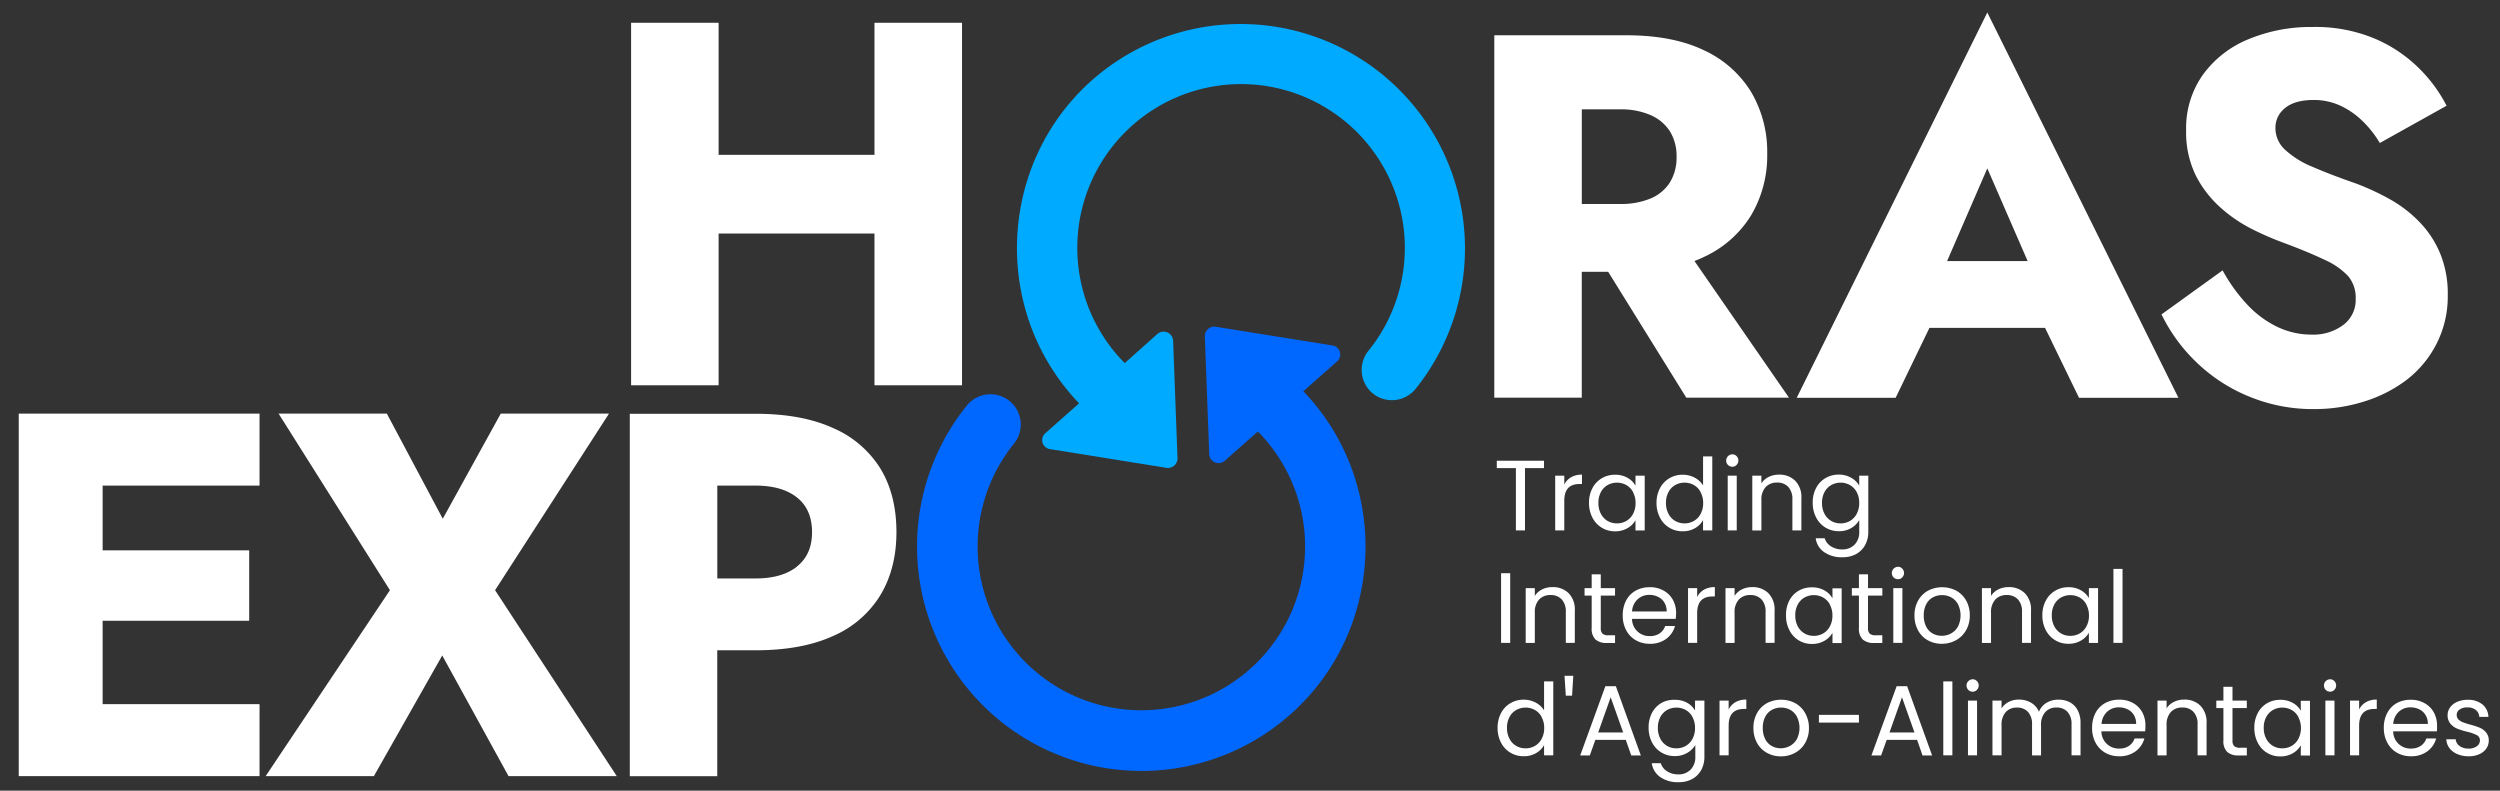 <svg id="Layer_1" data-name="Layer 1" xmlns="http://www.w3.org/2000/svg" viewBox="0 0 800.19 253.08"><rect x="0" y="0" width="800.19" height="253.08" fill="#333333" stroke="none"/><defs><style>.cls-1{fill:#fff;}.cls-2{fill:#0068ff;}.cls-3{fill:#0af;}</style></defs><polygon class="cls-1" points="279.9 49.56 230.01 49.56 230.01 7.29 202 7.29 202 123.32 230.01 123.32 230.01 74.75 279.9 74.75 279.9 123.32 307.92 123.32 307.92 7.29 279.9 7.29 279.9 49.56"/><path class="cls-1" d="M545.41,82.23A34.65,34.65,0,0,0,560.5,68.89a37.39,37.39,0,0,0,5.14-19.64,37.73,37.73,0,0,0-5.14-19.81A34.72,34.72,0,0,0,545.41,16.1q-9.95-4.8-24.86-4.81H478.29v116h28V87h8.45l25,40.28H572.6L542.35,83.54C543.41,83.14,544.43,82.71,545.41,82.23ZM506.3,35h12.26a23.49,23.49,0,0,1,9.7,1.82A13.92,13.92,0,0,1,534.48,42a15.07,15.07,0,0,1,2.15,8.2,15.05,15.05,0,0,1-2.15,8.21,13.4,13.4,0,0,1-6.22,5.14,24.55,24.55,0,0,1-9.7,1.74H506.3Z"/><path class="cls-1" d="M575.09,127.32h31.66l10.82-22.38h37l10.87,22.38h31.82L636.09,4ZM649,83.56H623.22l12.87-29.67Z"/><path class="cls-1" d="M781.15,81.41a32.38,32.38,0,0,0-6.39-10,41.12,41.12,0,0,0-9.36-7.38A78.74,78.74,0,0,0,754,58.7q-8.12-2.82-13.84-5.31a29.1,29.1,0,0,1-8.78-5.47,9.4,9.4,0,0,1-3.07-7,7.93,7.93,0,0,1,3.15-6.38Q734.57,32,740.54,32a20.31,20.31,0,0,1,8.37,1.74A25.41,25.41,0,0,1,756,38.56a33.48,33.48,0,0,1,5.72,7.21l21.38-11.93a47.63,47.63,0,0,0-8.61-11.77,45.33,45.33,0,0,0-14.18-9.62,49.05,49.05,0,0,0-20.13-3.81,51.91,51.91,0,0,0-20.47,3.9,33.7,33.7,0,0,0-14.59,11.35,29.48,29.48,0,0,0-5.39,17.74,31.41,31.41,0,0,0,3.15,14.66,35,35,0,0,0,8,10.28,46.49,46.49,0,0,0,10.19,6.88,93.06,93.06,0,0,0,9.53,4.14q8.46,3.15,13.59,5.64a22.77,22.77,0,0,1,7.46,5.22A10.75,10.75,0,0,1,754,95.66a10,10,0,0,1-4,8.37,16,16,0,0,1-10.11,3.07,25.27,25.27,0,0,1-11-2.49,32.29,32.29,0,0,1-9.61-7.13,53.52,53.52,0,0,1-7.88-10.94l-19.55,14.09a53.77,53.77,0,0,0,11.1,15.25,53.06,53.06,0,0,0,16.83,11,53.64,53.64,0,0,0,21,4.06,52.92,52.92,0,0,0,15.83-2.4,43.91,43.91,0,0,0,13.76-7A34.17,34.17,0,0,0,779.9,110a33.53,33.53,0,0,0,3.57-15.67A33.8,33.8,0,0,0,781.15,81.41Z"/><path class="cls-1" d="M494.19,147.47v2.36h-6.08v19.94H485.2V149.83h-6.11v-2.36Z"/><path class="cls-1" d="M502.88,152.75a6.73,6.73,0,0,1,3.47-.83v3h-.77q-4.89,0-4.89,5.32v9.53h-2.91V152.24h2.91v2.84A5.54,5.54,0,0,1,502.88,152.75Z"/><path class="cls-1" d="M509.71,156.22a7.83,7.83,0,0,1,3-3.15,8.2,8.2,0,0,1,4.24-1.12,7.78,7.78,0,0,1,4,1,6.54,6.54,0,0,1,2.53,2.5v-3.2h2.95v17.53h-2.95v-3.26a6.81,6.81,0,0,1-2.57,2.54,7.76,7.76,0,0,1-4,1,8,8,0,0,1-4.22-1.15,8.13,8.13,0,0,1-3-3.24,10.09,10.09,0,0,1-1.09-4.73A9.93,9.93,0,0,1,509.71,156.22Zm13,1.3a5.55,5.55,0,0,0-2.16-2.26,6.17,6.17,0,0,0-6,0,5.58,5.58,0,0,0-2.14,2.24,7.19,7.19,0,0,0-.8,3.46,7.32,7.32,0,0,0,.8,3.5,5.69,5.69,0,0,0,2.14,2.28,5.84,5.84,0,0,0,3,.78,5.9,5.9,0,0,0,3-.78,5.6,5.6,0,0,0,2.16-2.28,7.26,7.26,0,0,0,.8-3.47A7.15,7.15,0,0,0,522.67,157.52Z"/><path class="cls-1" d="M531.34,156.22a7.9,7.9,0,0,1,3-3.15,8.26,8.26,0,0,1,4.28-1.12,8,8,0,0,1,3.81.94,6.85,6.85,0,0,1,2.68,2.48v-9.28h2.95v23.68H545.1v-3.29a6.79,6.79,0,0,1-2.56,2.57,7.62,7.62,0,0,1-4,1,8,8,0,0,1-7.24-4.39,10.09,10.09,0,0,1-1.09-4.73A9.93,9.93,0,0,1,531.34,156.22Zm13,1.3a5.55,5.55,0,0,0-2.16-2.26,6.17,6.17,0,0,0-6,0,5.58,5.58,0,0,0-2.14,2.24,7.19,7.19,0,0,0-.8,3.46,7.32,7.32,0,0,0,.8,3.5,5.69,5.69,0,0,0,2.14,2.28,6.1,6.1,0,0,0,6,0,5.6,5.6,0,0,0,2.16-2.28,7.14,7.14,0,0,0,.8-3.47A7,7,0,0,0,544.3,157.52Z"/><path class="cls-1" d="M553.07,148.81a2,2,0,0,1,1.41-3.39,1.82,1.82,0,0,1,1.36.58,2,2,0,0,1,0,2.81,1.82,1.82,0,0,1-1.36.58A1.9,1.9,0,0,1,553.07,148.81Zm2.82,3.43v17.53H553V152.24Z"/><path class="cls-1" d="M574.58,153.85a7.46,7.46,0,0,1,2,5.59v10.33h-2.88v-9.92a5.67,5.67,0,0,0-1.31-4,4.73,4.73,0,0,0-3.59-1.39,4.8,4.8,0,0,0-3.66,1.44,5.88,5.88,0,0,0-1.36,4.2v9.69h-2.91V152.24h2.91v2.49a5.72,5.72,0,0,1,2.35-2.08,7.31,7.31,0,0,1,3.28-.73A7.14,7.14,0,0,1,574.58,153.85Z"/><path class="cls-1" d="M592.54,152.94a6.6,6.6,0,0,1,2.55,2.5v-3.2H598v17.92a8.81,8.81,0,0,1-1,4.27,7.44,7.44,0,0,1-2.93,2.93,9,9,0,0,1-4.43,1,9.68,9.68,0,0,1-5.76-1.63,6.34,6.34,0,0,1-2.72-4.45h2.88a4.58,4.58,0,0,0,2,2.58,6.5,6.5,0,0,0,3.62,1,5.35,5.35,0,0,0,3.92-1.5,5.68,5.68,0,0,0,1.52-4.22v-3.68a7.13,7.13,0,0,1-2.56,2.56,7.57,7.57,0,0,1-4,1,8.1,8.1,0,0,1-4.24-1.15,8,8,0,0,1-3-3.24,10,10,0,0,1-1.09-4.73,9.82,9.82,0,0,1,1.09-4.72,7.77,7.77,0,0,1,3-3.15,8.17,8.17,0,0,1,4.24-1.12A7.81,7.81,0,0,1,592.54,152.94Zm1.75,4.58a5.68,5.68,0,0,0-2.16-2.26,6.17,6.17,0,0,0-6,0,5.6,5.6,0,0,0-2.15,2.24,7.19,7.19,0,0,0-.8,3.46,7.32,7.32,0,0,0,.8,3.5,5.71,5.71,0,0,0,2.15,2.28,5.8,5.8,0,0,0,3,.78,5.94,5.94,0,0,0,3-.78,5.73,5.73,0,0,0,2.16-2.28,7.26,7.26,0,0,0,.8-3.47A7.15,7.15,0,0,0,594.29,157.52Z"/><path class="cls-1" d="M483.38,183.47v22.3h-2.92v-22.3Z"/><path class="cls-1" d="M502.06,189.85a7.43,7.43,0,0,1,2,5.59v10.33h-2.88v-9.92a5.67,5.67,0,0,0-1.31-4,4.73,4.73,0,0,0-3.59-1.39,4.79,4.79,0,0,0-3.66,1.44,5.88,5.88,0,0,0-1.36,4.2v9.69h-2.92V188.24h2.92v2.49a5.72,5.72,0,0,1,2.35-2.08,7.28,7.28,0,0,1,3.28-.73A7.1,7.1,0,0,1,502.06,189.85Z"/><path class="cls-1" d="M512.37,190.64V201a2.46,2.46,0,0,0,.54,1.81,2.69,2.69,0,0,0,1.89.53h2.14v2.46h-2.62a5.21,5.21,0,0,1-3.65-1.12,4.79,4.79,0,0,1-1.21-3.68V190.64h-2.28v-2.4h2.28v-4.42h2.91v4.42h4.57v2.4Z"/><path class="cls-1" d="M536.37,198.09h-14a5.52,5.52,0,0,0,5.7,5.51,5.42,5.42,0,0,0,3.15-.88,4.77,4.77,0,0,0,1.78-2.36h3.13a7.59,7.59,0,0,1-2.81,4.12,8.55,8.55,0,0,1-5.25,1.58,8.86,8.86,0,0,1-4.47-1.12,7.89,7.89,0,0,1-3.08-3.19,9.79,9.79,0,0,1-1.12-4.78,10.11,10.11,0,0,1,1.08-4.77,7.74,7.74,0,0,1,3.06-3.15,9.15,9.15,0,0,1,4.53-1.1,8.74,8.74,0,0,1,4.41,1.09,7.47,7.47,0,0,1,3,3,8.74,8.74,0,0,1,1,4.3C536.46,196.89,536.43,197.47,536.37,198.09Zm-3.65-5.23a4.75,4.75,0,0,0-2-1.82,6.19,6.19,0,0,0-2.8-.63,5.39,5.39,0,0,0-3.76,1.41,5.72,5.72,0,0,0-1.78,3.9h11.08A5.36,5.36,0,0,0,532.72,192.86Z"/><path class="cls-1" d="M545.41,188.75a6.7,6.7,0,0,1,3.47-.83v3h-.77q-4.89,0-4.89,5.32v9.53H540.3V188.24h2.92v2.84A5.54,5.54,0,0,1,545.41,188.75Z"/><path class="cls-1" d="M566,189.85a7.46,7.46,0,0,1,2,5.59v10.33h-2.88v-9.92a5.67,5.67,0,0,0-1.31-4,4.72,4.72,0,0,0-3.58-1.39,4.81,4.81,0,0,0-3.67,1.44,5.88,5.88,0,0,0-1.36,4.2v9.69h-2.91V188.24h2.91v2.49a5.78,5.78,0,0,1,2.35-2.08,7.34,7.34,0,0,1,3.28-.73A7.12,7.12,0,0,1,566,189.85Z"/><path class="cls-1" d="M572.72,192.22a7.77,7.77,0,0,1,3-3.15A8.17,8.17,0,0,1,580,188a7.78,7.78,0,0,1,4,1,6.61,6.61,0,0,1,2.53,2.5v-3.2h2.94v17.53h-2.94v-3.26a6.92,6.92,0,0,1-2.58,2.54,7.72,7.72,0,0,1-4,1,7.92,7.92,0,0,1-7.2-4.39,10,10,0,0,1-1.09-4.73A9.82,9.82,0,0,1,572.72,192.22Zm13,1.3a5.55,5.55,0,0,0-2.16-2.26,6.17,6.17,0,0,0-6,0,5.58,5.58,0,0,0-2.14,2.24,7.07,7.07,0,0,0-.8,3.46,7.21,7.21,0,0,0,.8,3.5,5.69,5.69,0,0,0,2.14,2.28,5.84,5.84,0,0,0,3,.78,5.9,5.9,0,0,0,3-.78,5.6,5.6,0,0,0,2.16-2.28,7.26,7.26,0,0,0,.8-3.47A7.15,7.15,0,0,0,585.68,193.52Z"/><path class="cls-1" d="M597.9,190.64V201a2.42,2.42,0,0,0,.55,1.81,2.67,2.67,0,0,0,1.88.53h2.15v2.46h-2.63a5.19,5.19,0,0,1-3.64-1.12A4.8,4.8,0,0,1,595,201V190.64h-2.27v-2.4H595v-4.42h2.91v4.42h4.58v2.4Z"/><path class="cls-1" d="M606.09,184.81a2,2,0,0,1,1.41-3.39,1.79,1.79,0,0,1,1.36.58,2,2,0,0,1,0,2.81,1.79,1.79,0,0,1-1.36.58A1.92,1.92,0,0,1,606.09,184.81Zm2.82,3.43v17.53H606V188.24Z"/><path class="cls-1" d="M617.05,204.94a7.94,7.94,0,0,1-3.13-3.19,9.68,9.68,0,0,1-1.14-4.78,9.48,9.48,0,0,1,1.17-4.75,8.08,8.08,0,0,1,3.18-3.17,9.82,9.82,0,0,1,9,0,8.16,8.16,0,0,1,3.18,3.15,9.47,9.47,0,0,1,1.17,4.77,9.3,9.3,0,0,1-1.2,4.78,8.3,8.3,0,0,1-3.25,3.19,9.26,9.26,0,0,1-4.54,1.12A9,9,0,0,1,617.05,204.94Zm7.41-2.18a5.61,5.61,0,0,0,2.23-2.2,8.11,8.11,0,0,0,0-7.17,5.38,5.38,0,0,0-2.17-2.19,6.1,6.1,0,0,0-2.92-.72,6,6,0,0,0-2.92.72,5.18,5.18,0,0,0-2.13,2.19,7.32,7.32,0,0,0-.8,3.58,7.66,7.66,0,0,0,.78,3.62,5.17,5.17,0,0,0,2.1,2.19,5.86,5.86,0,0,0,2.88.72A6.17,6.17,0,0,0,624.46,202.76Z"/><path class="cls-1" d="M648.08,189.85a7.46,7.46,0,0,1,2,5.59v10.33h-2.88v-9.92a5.63,5.63,0,0,0-1.31-4,4.71,4.71,0,0,0-3.58-1.39,4.81,4.81,0,0,0-3.67,1.44,5.93,5.93,0,0,0-1.36,4.2v9.69h-2.91V188.24h2.91v2.49a5.78,5.78,0,0,1,2.35-2.08,7.34,7.34,0,0,1,3.28-.73A7.11,7.11,0,0,1,648.08,189.85Z"/><path class="cls-1" d="M654.83,192.22a7.83,7.83,0,0,1,3-3.15,8.17,8.17,0,0,1,4.24-1.12,7.78,7.78,0,0,1,4,1,6.54,6.54,0,0,1,2.53,2.5v-3.2h2.94v17.53h-2.94v-3.26a6.84,6.84,0,0,1-2.58,2.54,7.72,7.72,0,0,1-4,1,8,8,0,0,1-4.22-1.15,8.13,8.13,0,0,1-3-3.24,10,10,0,0,1-1.09-4.73A9.82,9.82,0,0,1,654.83,192.22Zm13,1.3a5.55,5.55,0,0,0-2.16-2.26,6.17,6.17,0,0,0-6,0,5.58,5.58,0,0,0-2.14,2.24,7.07,7.07,0,0,0-.8,3.46,7.21,7.21,0,0,0,.8,3.5,5.69,5.69,0,0,0,2.14,2.28,5.84,5.84,0,0,0,3,.78,5.9,5.9,0,0,0,3-.78,5.6,5.6,0,0,0,2.16-2.28,7.26,7.26,0,0,0,.8-3.47A7.15,7.15,0,0,0,667.79,193.52Z"/><path class="cls-1" d="M679.37,182.09v23.68h-2.91V182.09Z"/><path class="cls-1" d="M480.46,228.22a7.86,7.86,0,0,1,3-3.15,8.2,8.2,0,0,1,4.27-1.12,8,8,0,0,1,3.81.94,6.79,6.79,0,0,1,2.68,2.48v-9.28h2.95v23.68h-2.95v-3.29a6.79,6.79,0,0,1-2.56,2.57,7.62,7.62,0,0,1-4,1,8,8,0,0,1-7.24-4.39,10.08,10.08,0,0,1-1.08-4.73A9.93,9.93,0,0,1,480.46,228.22Zm13,1.3a5.55,5.55,0,0,0-2.16-2.26,6.15,6.15,0,0,0-6,0,5.53,5.53,0,0,0-2.15,2.24,7.19,7.19,0,0,0-.8,3.46,7.32,7.32,0,0,0,.8,3.5,5.64,5.64,0,0,0,2.15,2.28,5.78,5.78,0,0,0,3,.78,5.88,5.88,0,0,0,3-.78,5.6,5.6,0,0,0,2.16-2.28,7.14,7.14,0,0,0,.8-3.47A7,7,0,0,0,493.42,229.52Z"/><path class="cls-1" d="M503.57,216.3l-.39,6.37h-2l-.42-6.37Z"/><path class="cls-1" d="M520.37,236.81h-9.73l-1.79,5h-3.07l8.06-22.17h3.36l8,22.17h-3.07Zm-.83-2.37-4-11.26-4,11.26Z"/><path class="cls-1" d="M540,224.94a6.5,6.5,0,0,1,2.54,2.5v-3.2h3v17.92a8.81,8.81,0,0,1-1,4.27,7.37,7.37,0,0,1-2.93,2.93,9,9,0,0,1-4.43,1,9.72,9.72,0,0,1-5.76-1.63,6.41,6.41,0,0,1-2.72-4.45h2.88a4.56,4.56,0,0,0,2,2.58,6.47,6.47,0,0,0,3.61,1,5.34,5.34,0,0,0,3.92-1.5,5.68,5.68,0,0,0,1.52-4.22v-3.68A7.05,7.05,0,0,1,540,241a7.54,7.54,0,0,1-4,1,8,8,0,0,1-7.23-4.39,10.09,10.09,0,0,1-1.09-4.73,9.93,9.93,0,0,1,1.09-4.72,7.83,7.83,0,0,1,3-3.15A8.2,8.2,0,0,1,536,224,7.82,7.82,0,0,1,540,224.94Zm1.74,4.58a5.55,5.55,0,0,0-2.16-2.26,6.17,6.17,0,0,0-6,0,5.58,5.58,0,0,0-2.14,2.24,7.19,7.19,0,0,0-.8,3.46,7.32,7.32,0,0,0,.8,3.5,5.69,5.69,0,0,0,2.14,2.28,5.84,5.84,0,0,0,3,.78,5.9,5.9,0,0,0,3-.78,5.6,5.6,0,0,0,2.16-2.28,7.26,7.26,0,0,0,.8-3.47A7.15,7.15,0,0,0,541.71,229.52Z"/><path class="cls-1" d="M555.49,224.75a6.7,6.7,0,0,1,3.47-.83v3h-.77q-4.89,0-4.89,5.32v9.53h-2.92V224.24h2.92v2.84A5.54,5.54,0,0,1,555.49,224.75Z"/><path class="cls-1" d="M565.5,240.94a7.94,7.94,0,0,1-3.13-3.19,9.68,9.68,0,0,1-1.14-4.78,9.48,9.48,0,0,1,1.17-4.75,8.08,8.08,0,0,1,3.18-3.17,9.82,9.82,0,0,1,9,0,8.16,8.16,0,0,1,3.18,3.15A9.47,9.47,0,0,1,579,233a9.3,9.3,0,0,1-1.2,4.78,8.3,8.3,0,0,1-3.25,3.19,9.26,9.26,0,0,1-4.54,1.12A9,9,0,0,1,565.5,240.94Zm7.41-2.18a5.61,5.61,0,0,0,2.23-2.2,8.11,8.11,0,0,0,0-7.17A5.38,5.38,0,0,0,573,227.2a6.1,6.1,0,0,0-2.92-.72,6,6,0,0,0-2.92.72,5.18,5.18,0,0,0-2.13,2.19,7.32,7.32,0,0,0-.8,3.58,7.66,7.66,0,0,0,.78,3.62,5.17,5.17,0,0,0,2.1,2.19,5.86,5.86,0,0,0,2.88.72A6.17,6.17,0,0,0,572.91,238.76Z"/><path class="cls-1" d="M595,228.81v2.47H582.19v-2.47Z"/><path class="cls-1" d="M613.62,236.81h-9.73l-1.8,5H599l8.07-22.17h3.36l8,22.17h-3.07Zm-.84-2.37-4-11.26-4,11.26Z"/><path class="cls-1" d="M624.91,218.09v23.68H622V218.09Z"/><path class="cls-1" d="M630,220.81a2,2,0,0,1,1.4-3.39,1.79,1.79,0,0,1,1.36.58,2,2,0,0,1,0,2.81,1.79,1.79,0,0,1-1.36.58A1.88,1.88,0,0,1,630,220.81Zm2.81,3.43v17.53h-2.91V224.24Z"/><path class="cls-1" d="M662.48,224.76a6.14,6.14,0,0,1,2.52,2.55,8.46,8.46,0,0,1,.93,4.13v10.33h-2.88v-9.92a5.71,5.71,0,0,0-1.29-4,4.59,4.59,0,0,0-3.51-1.39,4.67,4.67,0,0,0-3.61,1.46,6,6,0,0,0-1.35,4.21v9.66h-2.88v-9.92a5.71,5.71,0,0,0-1.29-4,4.61,4.61,0,0,0-3.51-1.39A4.67,4.67,0,0,0,642,227.9a6,6,0,0,0-1.35,4.21v9.66h-2.91V224.24h2.91v2.52a5.83,5.83,0,0,1,2.32-2.11,7.06,7.06,0,0,1,3.22-.73,7.59,7.59,0,0,1,3.9,1,6,6,0,0,1,2.53,2.91,5.73,5.73,0,0,1,2.43-2.88,7.19,7.19,0,0,1,3.78-1A7.76,7.76,0,0,1,662.48,224.76Z"/><path class="cls-1" d="M686.61,234.09h-14a5.52,5.52,0,0,0,5.7,5.51,5.44,5.44,0,0,0,3.15-.88,4.69,4.69,0,0,0,1.77-2.36h3.14a7.56,7.56,0,0,1-2.82,4.12,8.5,8.5,0,0,1-5.24,1.58,8.83,8.83,0,0,1-4.47-1.12,8,8,0,0,1-3.09-3.19,9.9,9.9,0,0,1-1.12-4.78,10.11,10.11,0,0,1,1.09-4.77,7.74,7.74,0,0,1,3.06-3.15,9.15,9.15,0,0,1,4.53-1.1A8.74,8.74,0,0,1,682.7,225a7.47,7.47,0,0,1,3,3,8.74,8.74,0,0,1,1,4.3C686.7,232.89,686.67,233.47,686.61,234.09ZM683,228.86a4.75,4.75,0,0,0-2-1.82,6.19,6.19,0,0,0-2.8-.63,5.39,5.39,0,0,0-3.76,1.41,5.72,5.72,0,0,0-1.78,3.9h11.07A5.36,5.36,0,0,0,683,228.86Z"/><path class="cls-1" d="M704.27,225.85a7.46,7.46,0,0,1,2,5.59v10.33h-2.88v-9.92a5.63,5.63,0,0,0-1.31-4,4.71,4.71,0,0,0-3.58-1.39,4.81,4.81,0,0,0-3.67,1.44,5.93,5.93,0,0,0-1.36,4.2v9.69h-2.91V224.24h2.91v2.49a5.75,5.75,0,0,1,2.36-2.08,7.28,7.28,0,0,1,3.28-.73A7.1,7.1,0,0,1,704.27,225.85Z"/><path class="cls-1" d="M714.57,226.64V237a2.42,2.42,0,0,0,.55,1.81,2.69,2.69,0,0,0,1.89.53h2.14v2.46h-2.62a5.2,5.2,0,0,1-3.65-1.12,4.8,4.8,0,0,1-1.22-3.68V226.64h-2.27v-2.4h2.27v-4.42h2.91v4.42h4.58v2.4Z"/><path class="cls-1" d="M722.67,228.22a7.77,7.77,0,0,1,3-3.15A8.17,8.17,0,0,1,729.9,224a7.78,7.78,0,0,1,4,1,6.61,6.61,0,0,1,2.53,2.5v-3.2h2.94v17.53h-2.94v-3.26a6.92,6.92,0,0,1-2.58,2.54,7.72,7.72,0,0,1-4,1,7.92,7.92,0,0,1-7.2-4.39,10,10,0,0,1-1.09-4.73A9.82,9.82,0,0,1,722.67,228.22Zm13,1.3a5.55,5.55,0,0,0-2.16-2.26,6.17,6.17,0,0,0-6,0,5.58,5.58,0,0,0-2.14,2.24,7.07,7.07,0,0,0-.8,3.46,7.21,7.21,0,0,0,.8,3.5,5.69,5.69,0,0,0,2.14,2.28,5.84,5.84,0,0,0,3,.78,5.9,5.9,0,0,0,3-.78,5.6,5.6,0,0,0,2.16-2.28,7.26,7.26,0,0,0,.8-3.47A7.15,7.15,0,0,0,735.63,229.52Z"/><path class="cls-1" d="M744.4,220.81a2,2,0,0,1,1.41-3.39,1.82,1.82,0,0,1,1.36.58,2,2,0,0,1,0,2.81,1.82,1.82,0,0,1-1.36.58A1.89,1.89,0,0,1,744.4,220.81Zm2.81,3.43v17.53H744.3V224.24Z"/><path class="cls-1" d="M757.28,224.75a6.7,6.7,0,0,1,3.47-.83v3H760c-3.26,0-4.9,1.77-4.9,5.32v9.53h-2.91V224.24h2.91v2.84A5.62,5.62,0,0,1,757.28,224.75Z"/><path class="cls-1" d="M780,234.09H766a5.51,5.51,0,0,0,5.69,5.51,5.42,5.42,0,0,0,3.15-.88,4.66,4.66,0,0,0,1.78-2.36h3.14a7.56,7.56,0,0,1-2.82,4.12,8.55,8.55,0,0,1-5.25,1.58,8.82,8.82,0,0,1-4.46-1.12,8,8,0,0,1-3.09-3.19A9.79,9.79,0,0,1,763,233a10,10,0,0,1,1.09-4.77,7.65,7.65,0,0,1,3-3.15,9.21,9.21,0,0,1,4.53-1.1,8.75,8.75,0,0,1,4.42,1.09,7.47,7.47,0,0,1,3,3,8.85,8.85,0,0,1,1,4.3A15.58,15.58,0,0,1,780,234.09Zm-3.65-5.23a4.69,4.69,0,0,0-2-1.82,6.16,6.16,0,0,0-2.8-.63,5.41,5.41,0,0,0-3.76,1.41,5.76,5.76,0,0,0-1.77,3.9H777.1A5.27,5.27,0,0,0,776.36,228.86Z"/><path class="cls-1" d="M786.54,241.37a6.12,6.12,0,0,1-2.53-1.92,5,5,0,0,1-1-2.83h3a2.89,2.89,0,0,0,1.23,2.14,4.64,4.64,0,0,0,2.89.84,4.24,4.24,0,0,0,2.63-.74,2.25,2.25,0,0,0,1-1.86,1.83,1.83,0,0,0-1-1.71,14.26,14.26,0,0,0-3.16-1.1,23,23,0,0,1-3.19-1,5.7,5.7,0,0,1-2.11-1.57,4.08,4.08,0,0,1-.88-2.74,4.18,4.18,0,0,1,.8-2.46,5.41,5.41,0,0,1,2.27-1.78,8.29,8.29,0,0,1,3.36-.65,7.21,7.21,0,0,1,4.71,1.47,5.34,5.34,0,0,1,1.92,4h-2.92a3,3,0,0,0-1.1-2.21,4.13,4.13,0,0,0-2.7-.83,4.23,4.23,0,0,0-2.5.67,2.08,2.08,0,0,0-.93,1.76,2,2,0,0,0,.56,1.43,4.19,4.19,0,0,0,1.41.89,23.61,23.61,0,0,0,2.35.76,25.29,25.29,0,0,1,3.07,1,5.44,5.44,0,0,1,2,1.49,4,4,0,0,1,.88,2.59,4.49,4.49,0,0,1-.8,2.6,5.38,5.38,0,0,1-2.26,1.8,8,8,0,0,1-3.34.66A9.06,9.06,0,0,1,786.54,241.37Z"/><polygon class="cls-1" points="83.07 132.39 83.07 155.43 32.85 155.43 32.85 176.15 79.76 176.15 79.76 198.69 32.85 198.69 32.85 225.38 83.07 225.38 83.07 248.42 32.85 248.42 24.56 248.42 6 248.42 6 132.39 83.07 132.39"/><polygon class="cls-1" points="194.92 132.39 160.28 132.39 141.72 166.04 123.82 132.39 89.17 132.39 124.81 188.91 85.03 248.42 119.67 248.42 141.55 209.8 162.77 248.42 197.41 248.42 158.46 188.91 194.92 132.39"/><path class="cls-1" d="M266.63,137q-10-4.56-24.78-4.56H201.58v116h28V208.14h12.26q14.76,0,24.78-4.56a33.11,33.11,0,0,0,15.17-13.09q5.13-8.53,5.14-20.14,0-11.94-5.14-20.39A33.3,33.3,0,0,0,266.63,137Zm-11.52,44.34q-4.8,3.81-13.26,3.81H229.59V155.43h12.26q8.46,0,13.26,3.81t4.81,11.11Q259.92,177.48,255.11,181.29Z"/><path class="cls-2" d="M426.53,110.59l-37.35-6a3.05,3.05,0,0,0-3.54,3.12l1.4,37.52a3,3,0,0,0,5.07,2.17l10.5-9.29c.68.69,1.35,1.4,2,2.13A52.41,52.41,0,1,1,324.55,142a9.73,9.73,0,0,0-.69-13h0a9.73,9.73,0,0,0-14.43.85,71.83,71.83,0,0,0,104.72,97.79C443,201,444.84,155.49,418.36,126.5c-.39-.44-.8-.85-1.2-1.27L428,115.64A2.91,2.91,0,0,0,426.53,110.59Z"/><path class="cls-3" d="M336,143.74l37.35,6a3.06,3.06,0,0,0,3.54-3.13l-1.4-37.52a3.05,3.05,0,0,0-5.07-2.17L360,116.22c-.68-.69-1.35-1.4-2-2.12A52.42,52.42,0,1,1,438,112.29a9.73,9.73,0,0,0,.69,13h0a9.74,9.74,0,0,0,14.43-.85A71.83,71.83,0,0,0,348.41,26.68c-28.82,26.66-30.69,72.16-4.21,101.15.39.43.8.84,1.2,1.26l-10.84,9.59A2.92,2.92,0,0,0,336,143.74Z"/></svg>